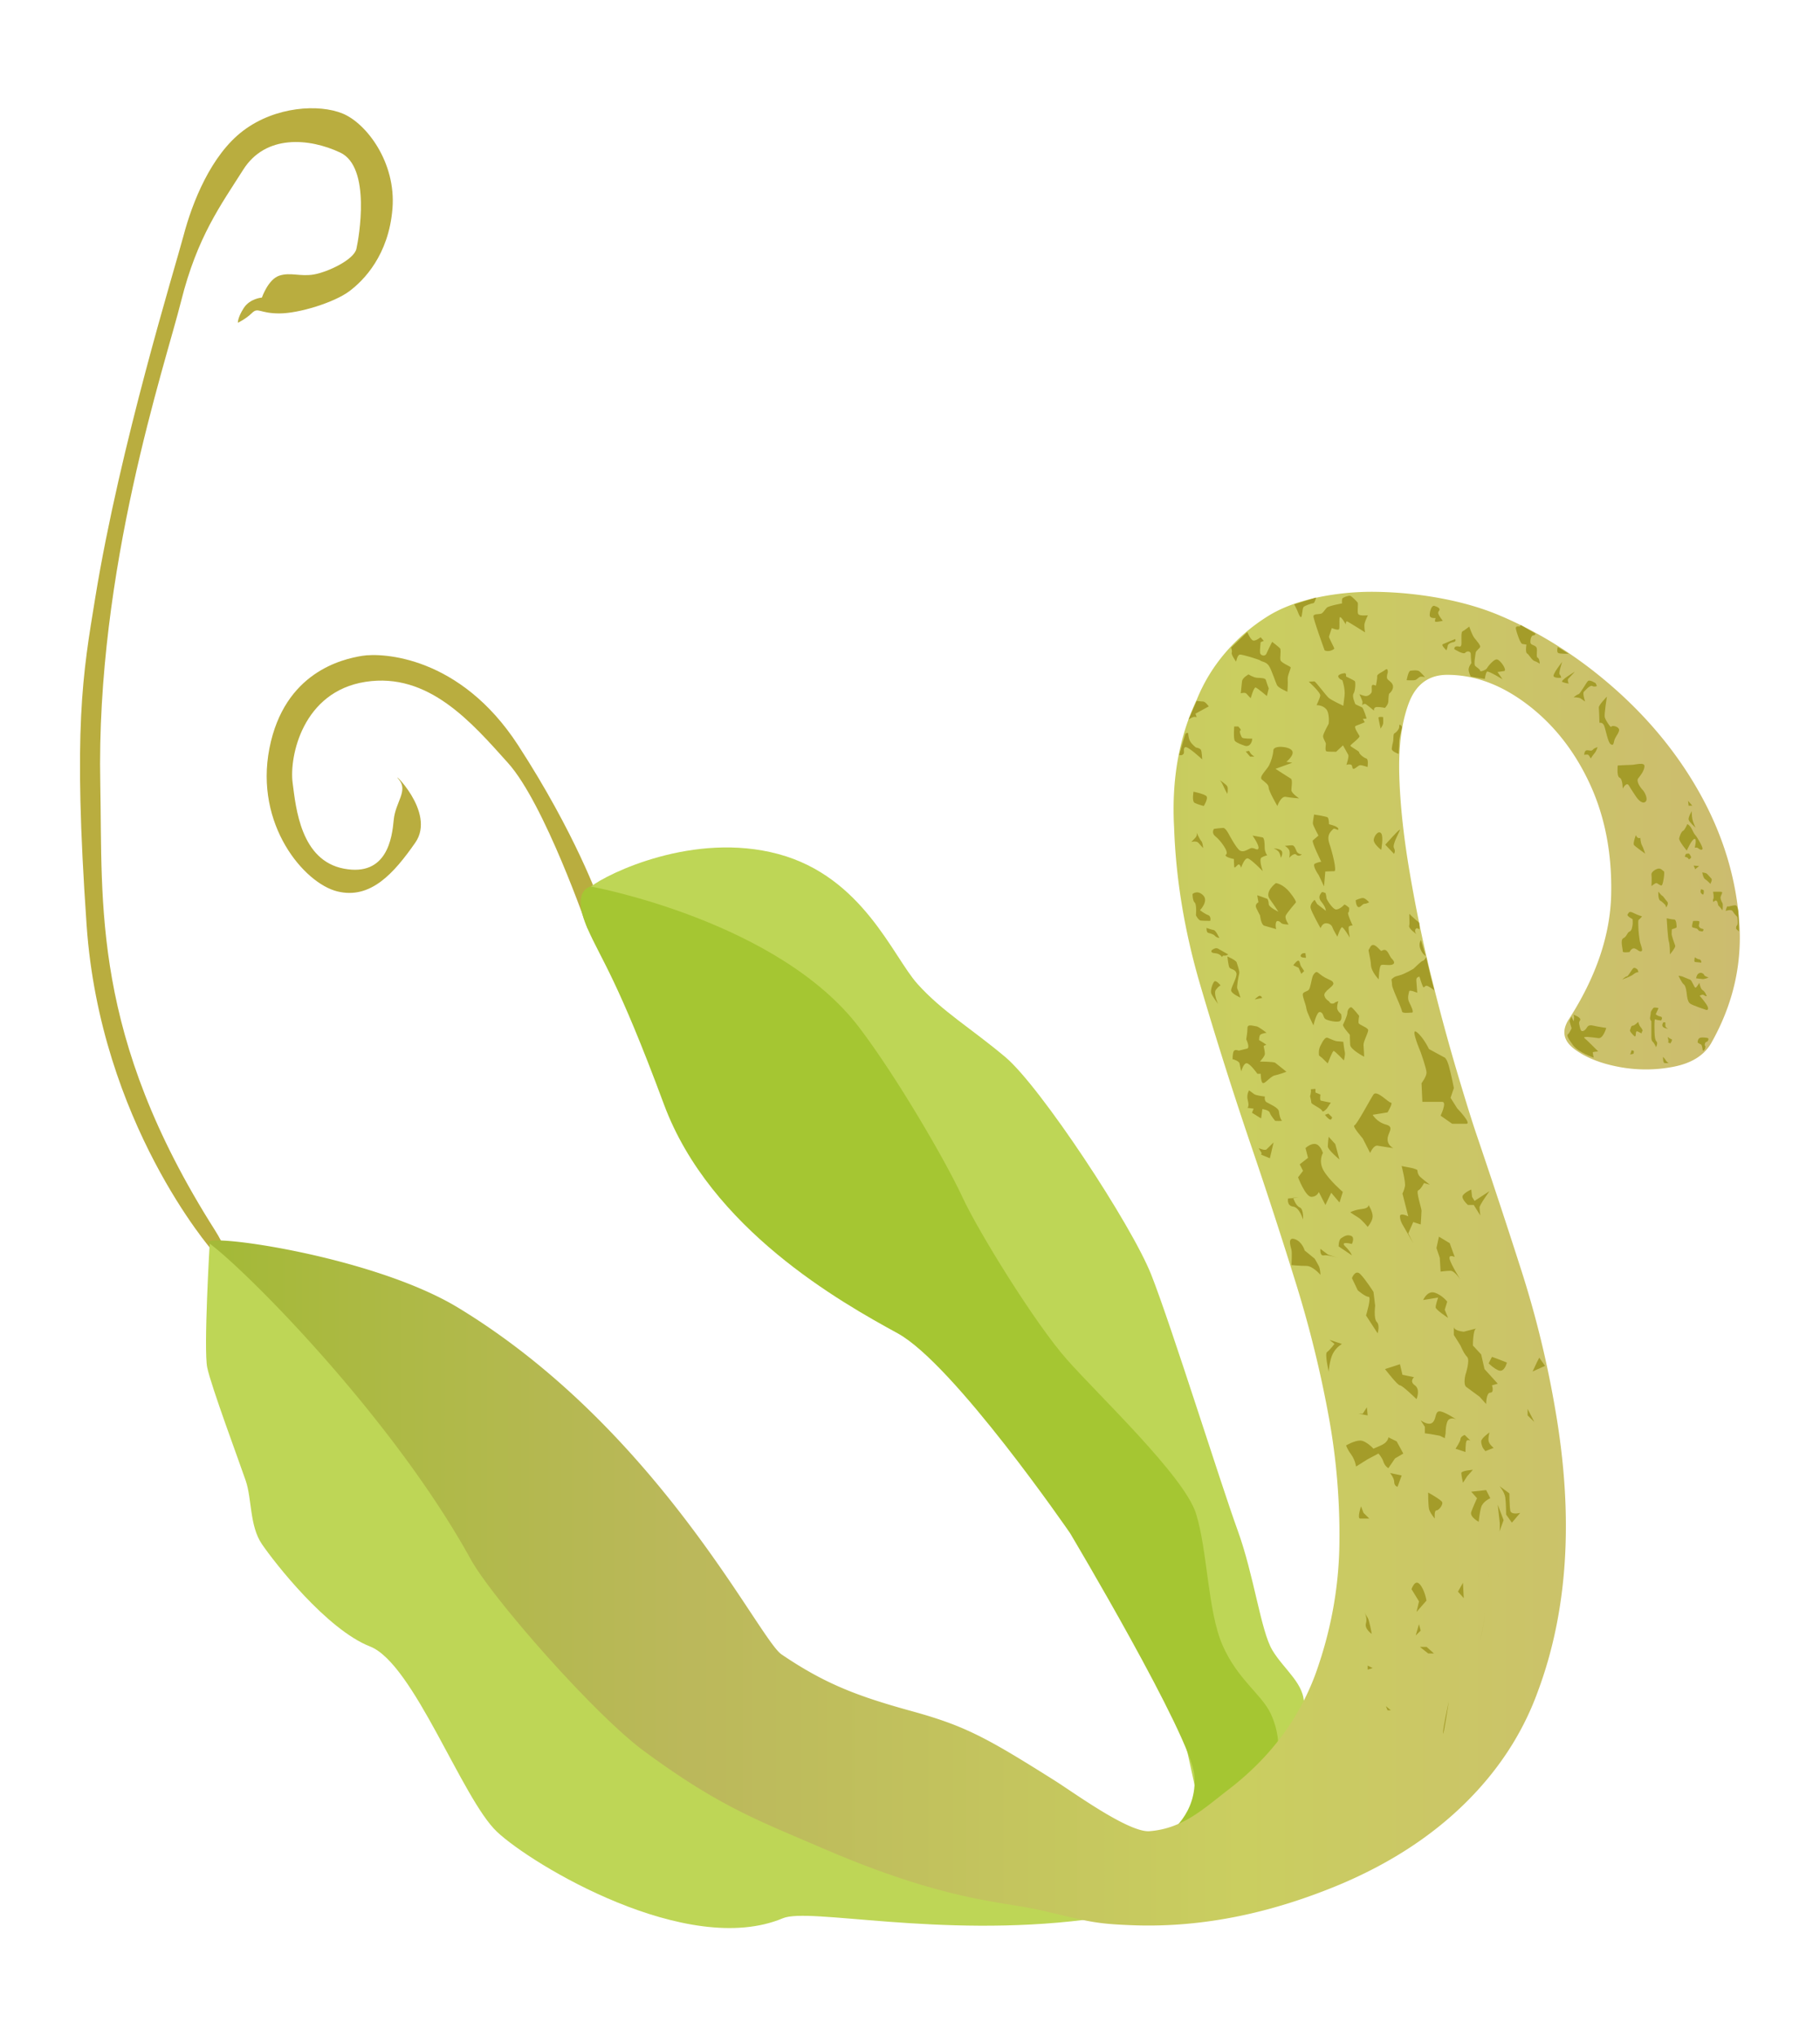 <svg xmlns="http://www.w3.org/2000/svg" viewBox="0 0 166.893 186.678">
  <defs/>
  <defs>
    <linearGradient id="a" x1="12.934" x2="166.89" y1="117.97" y2="117.97" gradientTransform="translate(17.689 16.826)" gradientUnits="userSpaceOnUse">
      <stop offset=".011" stop-color="#A4B938"/>
      <stop offset=".078" stop-color="#AAB940"/>
      <stop offset=".313" stop-color="#BBB85B"/>
      <stop offset=".676" stop-color="#CACE60"/>
      <stop offset="1" stop-color="#CCBC6F"/>
    </linearGradient>
  </defs>
  <path fill="#b9ad3f" d="M53.889 85.148s-3.952-11.469-7.297-15.193-7.297-8.34-13.073-7.447-6.992 6.851-6.688 9.235.76 7.15 4.712 7.894 4.409-2.83 4.561-4.469 1.368-2.68.456-3.724 3.496 2.979 1.52 5.81-4.104 5.212-7.144 4.468-7.6-6.108-6.232-13.108 6.688-8.192 8.512-8.49 8.969 0 14.29 8.192 7.45 14.3 7.45 14.3z"/>
  <path fill="#bed656" d="M54.801 83.807s-2.128-1.34-.608-2.532 9.424-5.065 17.177-2.979 10.49 9.384 12.77 11.916 4.864 4.021 8.056 6.703 11.554 15.34 13.378 19.958 6.385 19.215 7.905 23.385 2.128 9.235 3.193 11.022 3.04 3.128 2.888 5.065-8.968 12.065-8.968 12.065l-5.473-24.874-18.698-26.811-22.65-22.64z"/>
  <path fill="#a5c632" d="M107.092 168.11s2.736-1.788 2.432-5.363-11.4-22.193-11.4-22.193-10.642-15.49-15.81-18.32-17.178-9.533-21.435-21.002-5.717-13.185-6.993-16.086c-1.596-3.632.304-3.873.304-3.873s17.178 3.128 24.627 12.959c3.468 4.577 7.904 12.213 9.424 15.49s6.689 11.618 9.578 14.895 10.792 10.724 11.857 14.15 1.064 8.937 2.432 12.065 3.58 4.497 4.409 6.256c.912 1.936 1.368 5.064-1.369 7.745s-8.056 3.276-8.056 3.276z"/>
  <path fill="#b9ad3f" d="M19.457 114.64S9.197 102.91 7.942 84.813c-1.254-18.097-.358-22.977.798-30.05 2.28-13.964 7.297-30.162 8.095-33.179s2.508-7.372 5.473-9.607 6.954-2.457 9.12-1.564 4.903 4.469 4.561 8.714-2.622 6.59-3.99 7.596-4.56 2.011-6.385 2.011-1.938-.596-2.508-.038-1.293.894-1.293.894-.038-.447.532-1.34 1.672-.968 1.672-.968.57-1.676 1.596-2.011 1.938.112 3.192-.112 3.649-1.34 3.877-2.346 1.368-7.484-1.482-8.825-6.841-1.676-8.893 1.564-4.219 6.144-5.701 12.065S8.79 52.19 9.196 71.855c.227 11.059-.837 23.05 10.488 40.886 1.985 3.126.684 3.314.684 3.314z"/>
  <path fill="#bed656" d="M19.23 113.97s-.57 9.719-.229 11.394 2.965 8.714 3.535 10.39.342 4.133 1.482 5.808 5.928 7.82 9.919 9.384 8.437 13.964 11.63 16.98 17.47 11.607 26.222 7.932c2.394-1.006 14.252 1.815 27.705.14 2.004-.25-80.265-62.028-80.265-62.028z"/>
  <path fill="url(#a)" d="M160.26 68.758c4.198 1.788 8.106 4.311 11.724 7.57 3.618 3.262 6.52 6.924 8.709 10.987 2.188 4.066 3.46 8.307 3.818 12.729.356 4.422-.582 8.643-2.814 12.663-.716 1.251-1.988 2.056-3.818 2.412a14.22 14.22 0 01-5.493 0c-1.832-.356-3.306-.959-4.421-1.81-1.119-.848-1.319-1.853-.603-3.015 2.767-4.375 4.197-8.663 4.287-12.862.087-4.197-.626-7.972-2.144-11.322-1.52-3.35-3.597-6.05-6.23-8.106-2.635-2.053-5.338-3.082-8.106-3.082-1.876 0-3.172.984-3.885 2.947-.716 1.966-1.028 4.445-.938 7.437.088 2.993.445 6.343 1.072 10.049.624 3.708 1.36 7.302 2.21 10.786a215.946 215.946 0 002.546 9.58c.847 2.904 1.494 5.024 1.942 6.365a851.875 851.875 0 014.488 13.867 105.205 105.205 0 013.417 14.27c1.876 10.987 1.294 20.634-1.742 28.941-1.52 4.288-3.976 8.127-7.369 11.522-3.396 3.394-7.593 6.165-12.594 8.307-6.521 2.768-13.45 4.43-20.768 4.154-3.94-.148-4.44-.398-9.19-1.523-4.009-.949-9.5-.875-22-6.375-6.342-2.79-10.375-4.25-18-10-4.998-3.769-15.243-15.679-17.375-19.625-7.833-14.5-22.5-29.542-26.25-32.375-1.65-1.247 16.121 1.08 25 6.583 20.167 12.5 30.188 33.941 32.5 35.542 4.333 3 7.595 4.271 13 5.792 5.404 1.517 7.5 2.667 14.5 7.167 1.879 1.208 7.417 5.333 9.5 5.167 3.377-.271 5.422-2.298 7.962-4.286 4.108-3.217 7.012-7.148 8.709-11.791 1.518-4.288 2.322-8.643 2.413-13.064a68.59 68.59 0 00-1.072-13.398 118.277 118.277 0 00-3.282-13.6 545.34 545.34 0 00-4.355-13.667 416.13 416.13 0 01-5.292-17.017c-1.564-5.447-2.435-10.807-2.613-16.078-.268-4.911.49-9.289 2.278-13.131a17.461 17.461 0 012.88-4.823 18.471 18.471 0 014.087-3.618c1.339-.892 3.015-1.562 5.024-2.01a26.181 26.181 0 016.23-.603c2.144.046 4.265.268 6.364.67 2.098.401 3.996.961 5.694 1.674z" transform="matrix(.912 0 0 .894 -8.8 -5.114)"/>
  <g fill="#a49c29">
    <path d="M125.945 132.809s-.684-.745-1.216-.745-1.292.447-1.292.447.075.299.456.82.456 1.117.456 1.117l1.064-.67.988-.522s.304.298.456.745.456.596.456.596l.608-.894.76-.447-.608-1.117-.76-.372s0 .446-.684.744l-.684.298zM130.277 130.208s.684.521 1.065.223.228-.968.608-1.042 1.596.744 1.596.744-.38-.223-.684 0-.303 1.266-.303 1.266l-.076.447-.456-.223-.837-.15-.531-.074v-.596zM134.382 133.113l-.912-.298s.456-.67.456-.894.38-.372.38-.372l.532.52s-.304-.149-.38.075-.076.969-.076.969zM135.978 132.737s-.152-.297-.152-.596.76-.82.76-.82-.152.522-.076.82.456.596.456.596l-.76.298zM127.468 135.043s.38.447.38.82.304.446.304.446l.38-1.043zM124.805 138.1s-.38 1.116-.076 1.116h.836l-.531-.52zM130.961 136.83s0 1.117.076 1.49.532.894.532.894-.076-.745.152-.745.608-.52.532-.744-1.292-.895-1.292-.895zM134.154 135.937s-.152-.67-.152-.894 1.064-.298 1.064-.298l-.532.596zM135.595 139.511s-.836-.446-.684-.893.532-1.267.532-1.267l-.532-.596 1.368-.149.38.744s-.684.298-.836.82-.228 1.341-.228 1.341zM137.346 137.947s.076.82.153 1.415 0 1.043 0 1.043l.38-1.043zM137.501 136.24s.456.521.532 1.043.076 1.564.076 1.564l.531.745.38-.447.381-.447s-.836.224-.912-.223-.076-1.564-.076-1.564zM129.894 147.778l.228-.968-.684-1.117s.304-.968.76-.447.608 1.49.608 1.49zM125.79 149.789s-.684-.447-.532-.968-.152-1.043-.152-1.043.151.298.304.521.38 1.49.38 1.49zM129.82 149.937l.301-1.037.155.59zM131.49 151.582l-.675-.6h-.611l.757.6zM125.415 152.699v.366l.456-.143zM127.084 156.416l.155.376h.301zM132.859 155.973s-.165.733-.31 1.476c-.116.596-.222 1.196-.222 1.429-.001.52.532-2.905.532-2.905zM135.75 150.607l.209-1.269.246-1.555zM134.226 146.514l-.53-.598.457-.814zM136.588 144.879l-.137-.545-.09-.349zM140.693 130.356l-.611-1.197v.599zM141.149 124.467l.529.75-1.14.519.383-.822zM136.279 128.716s0-1.043.38-1.043.153-.67.153-.67l.531-.15-1.215-1.34-.304-1.34-.76-.82s0-1.49.304-1.564-1.14.297-1.14.297-.912-.074-.912-.447v.745l.608.968s.305.745.608 1.043-.152 1.638-.152 1.638-.228.893.076 1.117l1.216.894z"/>
    <path d="M136.507 124.989l.304-.596.608.223.76.298s-.152.67-.532.744-1.14-.67-1.14-.67zM129.894 128.269s.38-.894-.152-1.267-.076-.744-.076-.744l-1.064-.223-.228-.968-1.368.446s1.14 1.49 1.368 1.49 1.52 1.266 1.52 1.266zM125.342 129.016l.073.742-.84-.152h.384zM121.84 125.74s-.38-1.639-.152-1.788.684-.744.684-.744l-.456-.373 1.14.373s-.531.297-.836.893-.38 1.639-.38 1.639zM126.328 122.236l-1.064-1.638s.531-1.713.228-1.713-.988-.596-.988-.596l-.532-1.117s.304-.82.76-.373 1.216 1.638 1.216 1.638l.152 1.267s-.152 1.19.152 1.49.076 1.042.076 1.042zM130.505 119.18s.38-.894 1.065-.67 1.14.82 1.14.82l-.228.744.304.744s-1.14-.744-1.14-.968.228-.894.228-.894zM133.926 117.321s-.532-.82-.912-.82-.912.075-.912.075l-.076-1.267-.304-.893.228-1.043.988.596.456 1.266s-.608-.297-.456.224.988 1.862.988 1.862zM134.61 110.466s-.684-.596-.456-.893.76-.521.76-.521l.075.67.228.373 1.368-.894s-.912 1.266-.912 1.49.076.744.076.744l-.608-.968h-.531zM129.593 113.97l-.456-.894.456-1.043.684.223s.076-1.042.076-1.266-.532-1.787-.304-1.861.532-.67.532-.67l.532.149s-.684-.521-.912-.745-.228-.596-.228-.596-.228-.15-.684-.223-.76-.15-.76-.15.38 1.49.304 1.862-.228.67-.228.67l.531 2.085s-.76-.373-.76 0 .229.745.229.745zM125.416 112.477s.456-.52.456-.968-.38-1.043-.38-1.043.075.298-.609.373-1.064.298-1.064.298.304.223.684.447.913.893.913.893zM123.966 114.041s-1.14-.297-.609.224.609.82.609.82l-1.216-.82s0-.596.228-.745.532-.373.912-.223.076.744.076.744zM121.083 116.874s-.684-.82-1.292-.82-1.368-.074-1.368-.074.076-1.117 0-1.414-.38-1.192.304-.968.912 1.043.912 1.043l.692.566.22.18s.228.372.38.67.152.817.152.817zM122.68 115.31l-.912-.297-.685-.521s-.076.67.304.596 1.293.222 1.293.222zM121.54 110.466l-.609-1.19s-.152.446-.684.446-1.216-1.787-1.216-1.787l.456-.596-.303-.597.76-.596-.229-.893s.456-.447.912-.373.684.82.684.82-.456.744.076 1.638 1.749 1.936 1.749 1.936l-.304.968-.76-.894zM119.487 111.807s.076-.968-.303-1.117-.609-.894-.609-.894h.532l-.988.074s-.152.67.456.745.912 1.192.912 1.192zM122.826 106.302s-1.065-.894-1.065-1.191.076-.894.076-.894l.608.67zM125.644 105.703s.304-.744.684-.67 1.444.223 1.444.223-.532-.223-.532-.82.684-1.116-.152-1.34-1.216-.894-1.216-.894l1.368-.223s.532-.894.304-.894-1.293-1.19-1.596-.744-1.52 2.756-1.749 2.83.76 1.192.76 1.192zM132.102 102.28s.608-1.266.152-1.266h-1.824l-.076-1.713s.456-.596.456-.968-.532-1.862-.532-1.862-.987-2.308-.38-1.861 1.14 1.564 1.14 1.564l1.368.744s.228 0 .456.82.456 2.01.456 2.01l-.303.894.608.968s1.368 1.415.836 1.415h-1.292zM115.42 105.256s.57.261.722.112l.645-.633-.342 1.452-.798-.335.039-.149zM114.389 101.565s.19-.111.038-.67.114-.931.114-.931.266.186.456.335.988.223.988.223-.076.373.152.521 1.102.484 1.14.857.153.745.267.819-.609.038-.609.038-.418-.485-.494-.745-.684-.335-.684-.335l-.114.856-.837-.52.153-.374zM120.208 99.858c.038.335-.076.633-.076.633s.114.447.114.596.912.521.988.745.456-.224.456-.224l.342-.52s-.798-.15-.912-.187-.038-.558-.038-.558l-.456-.186v-.335zM121.503 102.2s.076.149.342.372.304-.149.304-.149l-.342-.335zM113.595 96.32s-.342-.149-.456.037-.114.744-.114.744.607.15.646.41.152.707.152.707.19-.744.494-.744.988.968.988.968h.304s0 .856.228.856.684-.633 1.064-.708 1.065-.335 1.065-.335-.874-.708-1.026-.82-1.407-.111-1.407-.111.456-.485.456-.708-.114-.706-.114-.706.114-.112.228-.112-.645-.447-.645-.447 0-.297.075-.446.609-.224.609-.224-.76-.596-.95-.596-.799-.26-.799.15-.114 1.042-.114 1.042.38.782.076.856l-.76.186zM120.956 96.766s-.086-.474.114-.866.428-.866.684-.754.712.307.826.307.599.057.599.057.085.726.142.95-.086.754-.086.754-.826-.866-.94-.866-.542 1.145-.542 1.145l-.514-.503zM123.154 93.942s.4-.81.4-1.09.227-.558.37-.502.712.782.712.782-.086.446-.057.642.883.42.883.67-.456 1.062-.427 1.369.057 1.061.057 1.061-1.254-.642-1.282-1.09-.029-.92-.029-.92-.685-.755-.627-.922zM127.596 89.786c.2-.168.228-.25.712-.362s1.312-.615 1.312-.615.77-.755.855-.727.314-.335.314-.335.256 1.201.37 1.648.37 1.397.37 1.397-.541-.42-.712-.42-.2.169-.285.14-.37-.978-.37-.978-.314.028-.286.336.086 1.144.086 1.144-.713-.307-.742-.139-.2.615 0 1.005.456.95.257.95-.884.112-.913-.111-.513-1.313-.513-1.313-.4-.922-.4-1.09-.055-.53-.055-.53zM120.445 94.005s-.628-1.23-.656-1.564-.4-1.145-.314-1.34.4-.197.542-.364.256-.95.342-1.2.286-.448.4-.42.342.28.741.503.77.28.77.559-.912.698-.826 1.09.427.474.484.614.342.168.456.056.342-.14.342-.14-.114.28-.114.587.37.586.37.586.114.42-.085.615-1.226-.027-1.397-.195-.142-.559-.456-.615-.599 1.228-.599 1.228zM126.428 89.786s-.684-.698-.712-1.312-.285-1.369-.2-1.425.143-.42.4-.42.627.475.712.532.2-.14.428-.057.4.615.542.755.4.419.114.558-.856-.027-1.055.057-.229 1.312-.229 1.312zM129.903 85.649s-.77-.531-.684-.782-.057-1.23.058-1.062.855.782.855.782.143.754-.085.559-.429.252-.144.503zM130.305 86.185s-.257.307-.058.81.485.642.485.642zM120.554 82.494s-.456.363-.37.754.912 1.844.912 1.844.142-.42.456-.447.57.168.628.363.456.866.456.866.285-.866.428-.866.712.95.712.95-.172-.894-.086-1.006.342-.111.342-.111-.513-1.09-.4-1.174.086-.446.086-.446-.399-.363-.456-.28-.541.53-.826.419-.798-.894-.798-1.033-.086-.447-.086-.447-.314-.168-.37-.056-.4.391 0 .866.4.81.4.81l-.799-.616zM115.63 82.187l-.343-.112.114.642s-.37.168-.2.531.342.67.342.67.086.866.4.95 1.083.308 1.083.308-.085-.224-.028-.559.37-.14.484 0 .685.14.685.14-.4-.559-.257-.839.912-1.173.912-1.173.143-.056-.513-.894-1.312-.893-1.312-.893-1.054.782-.57 1.452.798 1.173.798 1.173-.884-.419-.884-.698-.114-.474-.114-.474zM113.75 91.458s-.855-.363-.855-.67.57-1.202.484-1.565-.514-.362-.628-.503-.2-1.033-.2-1.033.799.335.856.559.286.782.228 1.005-.256 1.257-.171 1.397.286.81.286.81zM115.054 91.627s.342-.362.485-.335.2.196.2.196zM119.332 89.277l-.256-.559-.484-.223s.342-.474.484-.42.114.364.256.56.257.39.257.39zM119.76 87.802s-.57.028-.483-.223.427-.196.427-.196zM124.321 82.522s0 .474.2.614.4-.28.598-.28.428-.139.428-.139-.342-.391-.57-.391-.656.196-.656.196zM111.926 90.34s-.428-.558-.598-.335-.342.81-.257 1.062.628.978.628.978-.456-.978-.2-1.313.427-.391.427-.391zM112.063 87.749s-.172-.335-.656-.363-.286-.28-.286-.28.343-.28.57-.14.94.532.94.532-.199.14-.37.111-.198.14-.198.14zM110.64 85.068s-.028.391.142.447.485.111.628.28.4.195.4.195-.315-.698-.514-.727-.656-.195-.656-.195zM109.354 81.963s0 .615.2.782.114 1.173.114 1.173.228.447.427.475.884.028.884.028.114-.42-.2-.531-.741-.447-.741-.447.826-.838.285-1.368-.97-.112-.97-.112zM111.324 75.987s-.286.363.142.698 1.254 1.424.97 1.648.712.42.712.42 0 .418.028.697.314-.28.456-.196.172.308.172.308.314-.95.627-.866 1.369 1.173 1.369 1.173-.4-1.09-.114-1.256.513-.196.513-.196-.228-.308-.228-.698-.028-.921-.2-.95-.912-.168-.912-.168.628.894.542 1.173-.428-.14-.741 0-.656.392-.97.196-.97-1.424-.97-1.424-.313-.643-.541-.643-.855.084-.855.084zM116.797 77.774s.4.168.513.392.142.474.142.474.228-.391.086-.615-.741-.25-.741-.25zM117.818 77.55s.37.197.428.475-.028.615-.028.615.456-.503.655-.28.514-.027.514-.027-.37-.028-.484-.28-.2-.558-.428-.558-.657.056-.657.056zM109.728 76.322s.086.251-.086.447-.4.42-.4.42.457-.14.656.083.428.475.428.475-.028-.503-.171-.643-.427-.782-.427-.782zM109.445 72.58s-.171.893.114 1.032.826.28.826.28.456-.726.228-.921-1.168-.392-1.168-.392zM111.807 71.49s.114 0 .37.56.371.726.371.726.086-.475 0-.67-.74-.615-.74-.615zM120.928 80.232s-.655-.921-.342-1.062.57-.168.57-.168-.912-1.843-.77-1.955.514-.447.514-.447-.513-.95-.513-1.117.114-.81.114-.81 1.083.168 1.225.251.143.643.143.643.826.168.855.42-.342-.14-.484.027-.628.474-.342 1.313.712 2.541.456 2.541-.826.028-.826.028l-.114 1.368zM126.656 77.914s-.741-.559-.684-.95.456-.866.684-.559 0 1.509 0 1.509zM127.03 77.44s1.454-1.649 1.34-1.341-.712 1.34-.542 1.648 0 .53 0 .53zM117.134 73.892s.314-.921.77-.838 1.226.14 1.226.14-.713-.475-.713-.755.143-.95-.057-1.062-1.397-.893-1.397-.893l1.54-.559-.542-.084s.798-.642.514-1.033-1.682-.503-1.71-.028-.2 1.006-.4 1.397-.94 1.033-.656 1.285.628.447.628.754.797 1.676.797 1.676zM108.132 69.2s.2.112.37-.056-.058-.503.171-.643 1.568 1.118 1.568 1.118-.028-.698-.114-.866-.456-.224-.456-.224-.314-.223-.513-.53-.2-.783-.2-.783-.2-.111-.286.14-.54 1.844-.54 1.844zM113.176 66.603s-.086 1.117.057 1.313.826.42.826.42.314.167.542-.057.228-.559.228-.559-.798 0-.912-.084-.314-.642-.171-.67-.2-.363-.2-.363zM114.234 68.893l.4.474h.399s-.172-.111-.286-.223-.2-.307-.2-.307zM108.989 65.96s.484-.334.656-.223-.028-.307-.028-.307l1.225-.67s-.313-.447-.513-.447-.598-.057-.598-.057zM128.253 69.116s-.656-.223-.628-.474.057-.42.114-.615 0-.727.114-.782.484-.363.456-.67.286 0 .256.111-.256 1.006-.256 1.201-.056 1.23-.056 1.23zM123.464 70.122s.2-.084.4-.028.085.391.256.391.428-.335.627-.335.656.168.656.168.114-.726-.114-.782-.656-.419-.656-.558-.798-.503-.798-.615.912-.727.827-.894-.57-.838-.342-.921.826-.335.826-.335l-.172-.308.342-.027s-.285-.978-.427-1.034-.599-.28-.599-.28-.342-.726-.171-.977.2-1.062.114-1.145-.798-.419-.798-.419.028-.307-.114-.307-.684.111-.599.335.37.307.37.307.286.81.2 1.452-.113.894-.113.894-1.084-.503-1.34-.726-1.198-1.509-1.312-1.509-.513.028-.513.028 1.111 1.005 1.054 1.285-.342.866-.342.866.542-.028.884.363.228 1.34.228 1.34-.514.922-.514 1.145.257.559.257.698-.114.67.085.698.856.028.856.028l.627-.587s.4.698.485.866-.17.923-.17.923zM114.69 64.006s.285-1.033.456-.978 1.026.782 1.026.782l.171-.698s-.2-.53-.256-.754-.484-.196-.826-.223-.77-.308-.77-.308-.57.308-.599.643-.114 1.09-.114 1.09.4-.112.514.027.398.42.398.42z"/>
    <path d="M112.893 59.37s.114.28.057.474.4.81.4.81.114-.615.342-.643 1.852.475 1.91.559.484.084.741.447.628 1.564.77 1.815.94.586.94.586.058-.754.029-1.145.342-1.033.256-1.117-.826-.391-.912-.615.086-.977-.058-1.117-.712-.586-.712-.586-.37.727-.513 1.062-.57.195-.599-.057.058-.977.058-.977l.285-.112-.285-.335s-.514.419-.742.28-.484-.755-.484-.755zM121.467 59.62c.37.197.883-.083.883-.167s-.513-1.006-.484-1.09.256-.782.256-.782.542.224.656.112-.028-1.117.114-1.117.514.67.514.67 0-.307.114-.28 1.653 1.006 1.653 1.006-.114-.586-.028-.866.286-.698.286-.698-.77.084-.884-.112.028-.95-.058-1.061-.542-.587-.684-.615-.656.14-.712.25-.028.448-.028.448-1.226.223-1.397.391-.342.503-.542.559-.627 0-.684.195 1.025 3.158 1.025 3.158zM118.675 55.404s.172.308.257.504.256.698.37.67.114-.782.228-.922.798-.362.912-.362.247-.515.247-.515zM124.659 63.642s.285.615.285.698-.028.308-.028.308.172-.196.342-.084.742.586.742.586-.086-.335.285-.335.712.084.712.084.314-.307.314-.615.058-.67.058-.67.4-.308.37-.698-.484-.531-.542-.727.058-.53.058-.53.057-.475-.228-.252-.77.392-.742.587-.114.866-.114.866-.314-.168-.37 0 .057.503-.058.67-.342.307-.541.28-.543-.168-.543-.168zM126.83 65.737s-.428-.056-.428.057.2 1.005.2 1.005.2-.307.228-.447 0-.615 0-.615zM128.991 62.358s.143-.838.342-.866.656-.084.827.057.513.53.513.53-.285-.084-.456-.027-.285.28-.513.307-.713 0-.713 0zM132.302 56.912s-.684.168-.712.056.057-.307.057-.307-.513.056-.541-.223.142-.978.427-.894.599.25.428.447-.028.362.028.474.313.447.313.447zM132.64 59.62s-.514-.474-.342-.558 1.14-.474 1.14-.474.142.223-.172.28-.513.223-.513.335-.113.418-.113.418zM133.36 59.51s-.028-.224.2-.252.342.112.428-.084-.058-1.201.114-1.285.627-.447.627-.447.257.782.485 1.062.57.67.513.81-.37.335-.4.503-.199 1.089-.057 1.228.456.308.456.447.542-.084.599-.196.655-.92.97-.838.94 1.006.627 1.062-.599.084-.599.084l.456.67s-1.311-.81-1.425-.698-.2.67-.2.67l-1.282-.223s-.2-.363-.2-.642.256-.587.256-.587-.057-.503-.057-.81-.342-.335-.514-.139-.997-.336-.997-.336zM139.344 57.443s-.4-.112-.342.196.4 1.368.598 1.396.37.057.37.057-.114.726.058.81.428.614.684.697.484.252.484.252-.028-.504-.2-.559.029-.727-.114-.95-.513-.196-.541-.42.057-.67.256-.67.2-.167.2-.167l-1.34-.782zM142.846 59.314s-.142.475.058.559.94.056.94.056zM143.247 60.683s-.94 1.173-.77 1.34.685.112.685.112-.029-.196-.143-.308.228-1.144.228-1.144zM144.415 61.576s-1.426.839-1.14.95.57.14.57.14-.142-.336-.028-.447.598-.643.598-.643zM146.321 62.637s-.542-.363-.712-.196-.712 1.174-.856 1.201-.456.28-.456.28.485 0 .656.112.4.28.4.28-.257-.755-.114-.894.57-.643.77-.53.427 0 .427 0zM147.352 63.866s-.77.782-.742 1.005.058 1.397.058 1.397.285-.084.428.251.342 1.536.598 1.704.256-.028.342-.363.57-.81.4-1.062-.656-.307-.685-.168-.541-.615-.598-.894.199-1.87.199-1.87zM145.272 69.2s0-.419.257-.419.4.112.541-.056.428-.224.428-.224-.114.363-.285.559-.342.475-.342.475-.143-.28-.228-.336-.37.001-.37.001zM148.346 70.178s-.114 1.005.172 1.117.285 1.006.285 1.006.342-.67.57-.28.684 1.061.684 1.061.456.67.798.447-.057-.95-.228-1.117-.627-.782-.4-1.061.57-.727.57-1.118-.855-.111-1.197-.111-1.254.056-1.254.056zM154.794 73.418l.054.446h.338zM155.132 74.367s-.342.558-.285.782.627.726.627.726-.228-.503-.285-.782-.057-.726-.057-.726zM150.006 76.559s-.285.768-.171.908 1.026.796 1.026.796-.172-.558-.3-.782-.142-.67-.142-.67-.114.07-.242-.014-.17-.238-.17-.238zM151.438 81.237s.357-.307.47-.28.343.266.471.21.3-1.243.2-1.285-.256-.293-.513-.251-.67.32-.628.558 0 1.048 0 1.048zM154.722 75.554s.142.042.299.25.256.56.428.74.727 1.132.67 1.286-.3.027-.4-.07-.314-.042-.314-.042.228-.866-.028-.81-.7 1.075-.7 1.075-.754-.893-.698-1.13.2-.616.357-.686.386-.613.386-.613zM154.594 78.29s-.171.28-.028.28.285.14.285.196.286-.111.214-.223-.129-.293-.228-.293-.243.04-.243.04zM155.305 79.352l.172.391s-.043-.056.071-.14.256-.208.256-.208zM156.099 79.98s.071.504.256.616.485.432.485.432.2-.363.099-.474-.385-.447-.47-.49-.37-.083-.37-.083zM157.084 81.754s.114.489.028.656.015.28.015.28.2-.238.314-.07.07.35.171.432.342.405.342.405.071-.558-.014-.684-.2-.392-.157-.559.242-.447.057-.46-.756 0-.756 0zM155.999 81.516s-.114.196-.029.335.228.21.243.112.071-.335-.028-.377-.186-.07-.186-.07zM152.067 81.74s-.042.712.172.824.385.335.428.35.128.279.128.279.243-.363.1-.517-.4-.544-.47-.558-.358-.378-.358-.378zM158.242 83.514s.514-.21.656.042.413.503.413.503.1.67-.028.782-.071.32-.071.32l.256.238s-.043-1.355-.043-1.397 0-.99-.285-1.005-.628.154-.712.097-.186.42-.186.42zM149.705 84.263s-.57-.293-.456-.432.114-.35.527-.14.798.321.798.321-.114.14-.228.251c-.114.112-.128-.027-.114.615s.086 1.033.129 1.355.357.922.142.978-.285-.14-.584-.251-.485.32-.485.32-.656.085-.627-.056-.271-1.061.057-1.214.328-.517.556-.6.256-.462.285-.616 0-.53 0-.53zM152.834 84.184s.1 1.871.2 2.137.099 1.173.099 1.173.542-.642.484-.796-.327-.894-.327-1.048 0-.474.043-.474.413-.098.413-.182-.015-.697-.214-.697-.698-.113-.698-.113zM155.26 84.433s-.172.544-.058.586.385.098.428.127.172.195.172.195l.313.057s.228-.21-.014-.252-.271-.153-.314-.237.129-.42 0-.461-.527-.015-.527-.015zM150.17 88.893s-.242-.238-.385-.14-.47.755-.598.755-.428.293-.428.293.841-.321.984-.447.399-.266.47-.21-.043-.251-.043-.251zM153.919 89.447s.286.656.484.796.257.754.271.866.058.698.286.88 1.51.6 1.51.6.243.042.129-.28-.742-1.02-.742-1.02.257-.167.4-.056.256.098.256.098-.157-.433-.37-.545-.314-.684-.314-.684-.256.447-.357.447-.342-.685-.47-.727-.742-.307-.742-.307zM155.533 89.688s.043-.377.286-.474.441.097.456.181.4.223.4.223-.357.154-.542.14-.6-.07-.6-.07zM155.415 87.758s-.1.419.014.432.585.057.585.057 0-.28-.185-.294-.414-.195-.414-.195zM144.287 93.022c.086.027.556.209.613.391s-.157.168-.086.489.114.656.3.628.299-.154.427-.363.37-.195.628-.126 1.125.196 1.125.196-.285 1.005-.726.936-.998-.112-.998-.112-.442-.014-.271.112 1.254 1.214 1.254 1.214-.499.042-.499.098.086.474.086.474-1.397-.46-1.91-1.159-.57-.908-.442-.991.328-.544.328-.544-.214-.629-.172-.713.143-.349.143-.349l.228.433s.042-.35.028-.433-.056-.181-.056-.181zM150.006 94.755s0 .35-.128.238-.471-.447-.4-.573.071-.391.243-.391.499-.35.499-.35.099.363.228.49.185.32.185.32-.114.126-.086.223-.37-.195-.456-.168-.085.211-.085.211zM152.086 92.423s-.37-.112-.47-.014-.229.349-.229.349-.028.28-.071.503.114.363.114.363v1.424s-.028.321.129.462.299.488.299.488.2-.377.043-.516-.172-.656-.172-.656-.071-1.467.058-1.383.541.112.541.112.214-.307-.07-.363-.429-.209-.429-.209zM152.542 93.71s-.185.237-.071.405.499.195.499.195-.257-.097-.257-.265v-.308zM152.925 95.06s.128.46.043.474.2.126.2.126.256-.35.099-.392-.342-.209-.342-.209zM152.496 96.891s-.014.517.129.559.385 0 .385 0-.172-.084-.243-.224-.27-.335-.27-.335zM156.145 96.32s-.058-.504-.157-.56-.314-.153-.314-.195 0-.377.256-.433.641.015.699.042.043.294-.142.336-.157.335-.157.335l.057.07s0 .18-.071.293-.171.111-.171.111zM149.605 96.293s-.058.28-.114.349.299-.042.299-.042.086-.251-.015-.28-.17-.027-.17-.027z"/>
  </g>
</svg>
